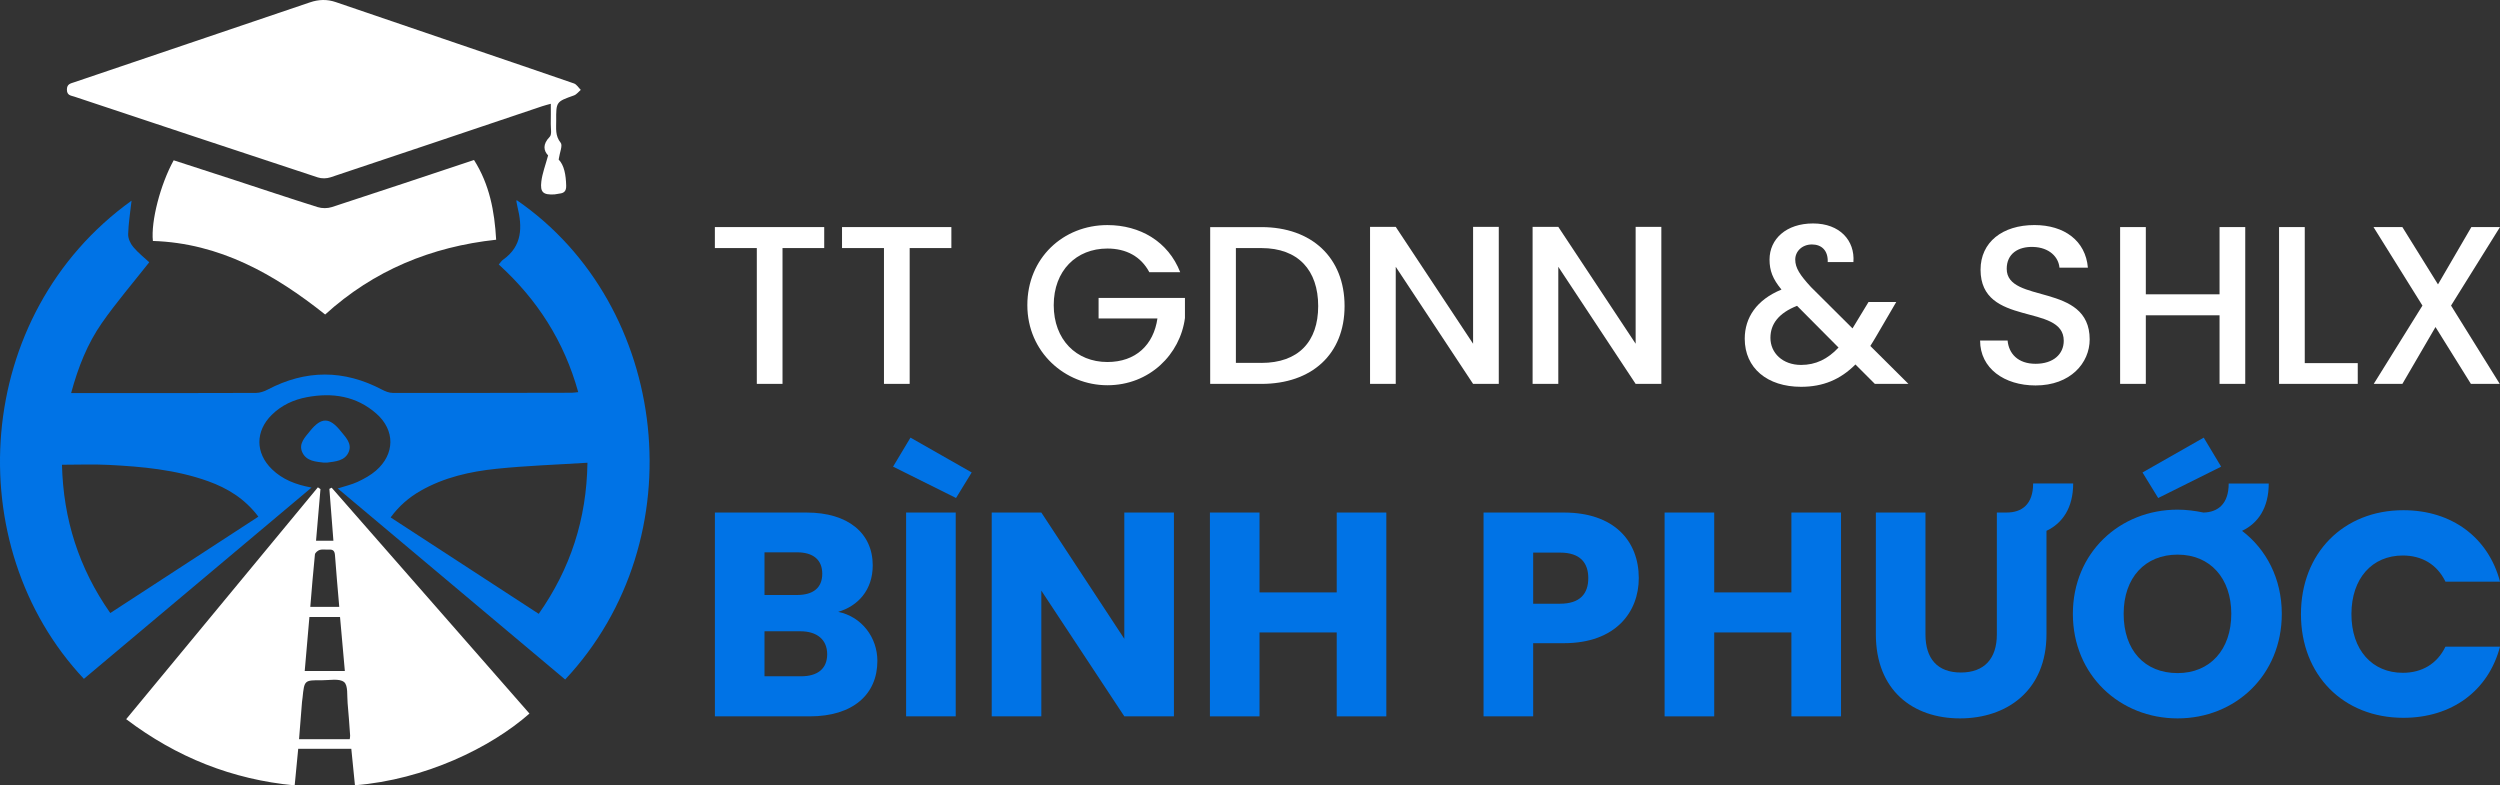 <svg width="226" height="71" viewBox="0 0 226 71" fill="none" xmlns="http://www.w3.org/2000/svg">
<rect x="0" y="0" width="226" height="71" fill="#333333" stroke="none"/>
<g clip-path="url(#clip0_22_10269)">
<path d="M30.527 44.157C31.209 43.937 31.802 43.809 32.334 43.558C32.916 43.284 33.505 42.963 33.988 42.543C35.709 41.048 35.731 38.888 34.016 37.385C32.205 35.798 30.047 35.472 27.744 35.904C26.54 36.13 25.455 36.628 24.569 37.501C23.071 38.977 23.074 40.956 24.587 42.422C25.538 43.342 26.715 43.809 28.163 44.077C21.246 49.889 14.414 55.63 7.584 61.367C-3.731 49.336 -2.458 28.444 11.893 18.14C11.782 19.136 11.615 20.151 11.585 21.169C11.573 21.557 11.788 22.025 12.047 22.331C12.512 22.88 13.089 23.333 13.493 23.707C11.994 25.611 10.511 27.336 9.215 29.191C7.909 31.062 7.067 33.181 6.43 35.532C7.583 35.532 8.626 35.532 9.67 35.532C14.158 35.532 18.644 35.54 23.132 35.52C23.484 35.519 23.867 35.394 24.183 35.227C27.637 33.406 31.079 33.403 34.534 35.222C34.83 35.379 35.182 35.519 35.509 35.519C40.898 35.529 46.289 35.516 51.678 35.505C51.846 35.505 52.014 35.473 52.271 35.449C51.002 30.858 48.564 27.067 45.088 23.91C45.237 23.741 45.332 23.582 45.47 23.484C47.234 22.237 47.226 20.518 46.775 18.674C46.739 18.528 46.71 18.381 46.686 18.233C46.678 18.186 46.697 18.135 46.704 18.087C60.573 27.612 62.985 48.735 51.091 61.429C44.264 55.693 37.434 49.956 30.53 44.155L30.527 44.157ZM48.702 55.49C51.568 51.404 53.028 46.936 53.106 41.831C50.285 42.01 47.58 42.099 44.894 42.377C42.5 42.624 40.147 43.151 38.015 44.371C36.962 44.973 36.067 45.745 35.313 46.776C39.777 49.682 44.184 52.55 48.7 55.49H48.702ZM9.969 55.419C14.456 52.498 18.893 49.611 23.357 46.706C22.135 45.087 20.579 44.134 18.801 43.497C15.888 42.454 12.846 42.179 9.79 42.025C8.424 41.956 7.05 42.013 5.603 42.013C5.72 46.922 7.127 51.366 9.969 55.419Z" fill="#0073E6"/>
<path d="M28.97 44.215C28.837 45.752 28.707 47.291 28.57 48.884H30.14C30.017 47.297 29.897 45.745 29.775 44.194C29.844 44.158 29.912 44.123 29.981 44.087C35.942 50.894 41.903 57.7 47.864 64.506C44.363 67.595 38.396 70.484 32.087 70.988C31.979 69.91 31.871 68.829 31.758 67.693H26.958C26.855 68.777 26.751 69.841 26.639 70.999C20.985 70.466 15.963 68.461 11.406 65.013C17.201 58.004 22.97 51.029 28.737 44.053C28.815 44.107 28.892 44.16 28.97 44.214V44.215ZM31.616 66.824C31.633 66.681 31.659 66.583 31.651 66.488C31.58 65.514 31.519 64.54 31.425 63.569C31.362 62.906 31.481 61.96 31.103 61.657C30.667 61.307 29.775 61.502 29.081 61.496C27.511 61.483 27.512 61.492 27.351 63.074C27.339 63.199 27.312 63.322 27.303 63.446C27.213 64.558 27.125 65.671 27.034 66.824H31.615H31.616ZM27.971 55.776C27.828 57.417 27.69 59.02 27.547 60.656H31.174C31.025 58.993 30.882 57.389 30.739 55.776H27.971ZM28.049 54.863H30.669C30.532 53.242 30.392 51.723 30.283 50.203C30.256 49.82 30.122 49.657 29.739 49.685C29.465 49.704 29.175 49.635 28.919 49.707C28.738 49.758 28.485 49.965 28.469 50.123C28.306 51.687 28.186 53.254 28.051 54.862L28.049 54.863Z" fill="white"/>
<path d="M51.889 7.545C52.131 7.63 52.299 7.926 52.502 8.124C52.299 8.295 52.123 8.542 51.89 8.625C50.28 9.197 50.268 9.186 50.28 10.928C50.285 11.604 50.172 12.271 50.687 12.908C50.881 13.149 50.598 13.777 50.503 14.424C51.008 14.936 51.156 15.822 51.183 16.771C51.198 17.263 51.008 17.459 50.562 17.503C50.413 17.516 50.267 17.567 50.118 17.575C49.107 17.627 48.816 17.396 48.937 16.402C49.027 15.661 49.308 14.943 49.549 14.049C49.146 13.629 49.03 13.051 49.695 12.367C49.904 12.152 49.782 11.601 49.79 11.204C49.802 10.632 49.793 10.058 49.793 9.382C49.472 9.472 49.239 9.527 49.015 9.603C42.636 11.749 36.26 13.903 29.876 16.03C29.528 16.146 29.078 16.154 28.732 16.039C21.39 13.621 14.056 11.178 6.721 8.736C6.414 8.634 6.051 8.634 6.048 8.105C6.045 7.592 6.378 7.548 6.695 7.44C13.801 5.03 20.912 2.629 28.019 0.214C28.812 -0.056 29.57 -0.08 30.366 0.194C33.748 1.36 49.102 6.57 51.889 7.544V7.545Z" fill="white"/>
<path d="M42.851 14.463C44.244 16.665 44.707 19.065 44.852 21.671C38.99 22.306 33.797 24.433 29.394 28.432C24.801 24.774 19.852 21.977 13.821 21.782C13.636 20.004 14.495 16.674 15.701 14.49C17.413 15.046 19.142 15.602 20.868 16.167C23.483 17.022 26.093 17.898 28.717 18.723C29.11 18.847 29.611 18.847 30.002 18.719C34.258 17.332 38.503 15.91 42.851 14.463Z" fill="white"/>
<path d="M29.28 41.823C28.606 41.733 27.703 41.722 27.323 40.882C26.97 40.102 27.592 39.503 28.04 38.948C29.051 37.7 29.788 37.709 30.804 38.976C31.234 39.514 31.838 40.083 31.531 40.839C31.194 41.672 30.324 41.715 29.552 41.822C29.503 41.829 29.453 41.822 29.278 41.822L29.28 41.823Z" fill="#0073E6"/>
<path d="M64.624 20.528H74.509V22.425H70.739V34.702H68.416V22.425H64.624V20.528Z" fill="white"/>
<path d="M76.119 20.528H86.004V22.425H82.234V34.702H79.911V22.425H76.119V20.528Z" fill="white"/>
<path d="M106.691 24.609H103.899C103.145 23.181 101.8 22.468 100.108 22.468C97.296 22.468 95.257 24.467 95.257 27.586C95.257 30.706 97.296 32.726 100.108 32.726C102.676 32.726 104.286 31.175 104.632 28.789H99.312V26.933H107.119V28.749C106.69 32.032 103.919 34.826 100.108 34.826C96.297 34.826 92.872 31.848 92.872 27.586C92.872 23.325 96.113 20.347 100.108 20.347C103.062 20.347 105.611 21.836 106.691 24.609Z" fill="white"/>
<path d="M121.549 27.668C121.549 32.032 118.573 34.704 114.028 34.704H109.401V20.53H114.028C118.573 20.53 121.549 23.284 121.549 27.668ZM114.028 32.807C117.371 32.807 119.164 30.891 119.164 27.668C119.164 24.444 117.371 22.426 114.028 22.426H111.724V32.806H114.028V32.807Z" fill="white"/>
<path d="M135.49 20.509V34.704H133.167L126.175 24.119V34.704H123.852V20.509H126.175L133.167 31.073V20.509H135.49Z" fill="white"/>
<path d="M150.185 20.509V34.704H147.862L140.87 24.119V34.704H138.547V20.509H140.87L147.862 31.073V20.509H150.185Z" fill="white"/>
<path d="M165.226 23.69C165.266 22.65 164.675 22.099 163.799 22.099C162.924 22.099 162.29 22.71 162.29 23.465C162.29 24.221 162.719 24.873 163.717 25.954L167.467 29.686L168.915 27.3H171.421L169.587 30.44C169.425 30.726 169.241 31.011 169.077 31.276L172.521 34.702H169.485L167.732 32.948C166.366 34.315 164.797 34.967 162.82 34.967C159.763 34.967 157.724 33.275 157.724 30.622C157.724 28.706 158.804 27.094 161.046 26.177C160.252 25.218 159.966 24.464 159.966 23.464C159.966 21.608 161.473 20.2 163.9 20.2C166.327 20.2 167.692 21.751 167.549 23.688H165.226V23.69ZM166.204 31.419L162.453 27.646C160.802 28.299 160.047 29.278 160.047 30.543C160.047 31.91 161.148 32.99 162.818 32.99C164.144 32.99 165.224 32.461 166.202 31.42L166.204 31.419Z" fill="white"/>
<path d="M184.016 34.845C181.183 34.845 179.001 33.295 179.001 30.787H181.488C181.59 31.949 182.406 32.887 184.016 32.887C185.626 32.887 186.563 32.009 186.563 30.806C186.563 27.38 179.042 29.603 179.042 24.382C179.042 21.894 181.019 20.345 183.913 20.345C186.625 20.345 188.54 21.772 188.745 24.199H186.176C186.095 23.24 185.259 22.363 183.792 22.323C182.447 22.282 181.407 22.934 181.407 24.301C181.407 27.503 188.907 25.504 188.907 30.684C188.907 32.805 187.174 34.845 184.016 34.845Z" fill="white"/>
<path d="M200.647 28.503H193.982V34.702H191.659V20.528H193.982V26.606H200.647V20.528H202.97V34.702H200.647V28.503Z" fill="white"/>
<path d="M208.35 20.528V32.826H213.141V34.702H206.027V20.528H208.35Z" fill="white"/>
<path d="M220.171 29.562L217.176 34.702H214.587L218.989 27.625L214.565 20.528H217.174L220.394 25.709L223.411 20.528H225.998L221.575 27.625L225.977 34.702H223.369L220.168 29.562H220.171Z" fill="white"/>
<path d="M73.203 64.759H64.626V46.334H72.915C76.665 46.334 78.895 48.198 78.895 51.111C78.895 53.342 77.558 54.786 75.773 55.311C77.925 55.757 79.315 57.647 79.315 59.746C79.315 62.79 77.085 64.759 73.203 64.759ZM72.049 49.929H69.111V53.788H72.049C73.518 53.788 74.332 53.131 74.332 51.871C74.332 50.611 73.519 49.929 72.049 49.929ZM72.364 57.068H69.111V61.136H72.416C73.912 61.136 74.777 60.454 74.777 59.141C74.777 57.828 73.859 57.068 72.364 57.068Z" fill="#0073E6"/>
<path d="M82.306 39.56L87.841 42.71L86.425 45.019L80.734 42.184L82.307 39.56H82.306ZM81.912 46.332H86.397V64.757H81.912V46.332Z" fill="#0073E6"/>
<path d="M106.123 46.332V64.757H101.638L94.136 53.393V64.757H89.651V46.332H94.136L101.638 57.749V46.332H106.123Z" fill="#0073E6"/>
<path d="M120.839 57.173H113.861V64.759H109.376V46.334H113.861V53.553H120.839V46.334H125.324V64.759H120.839V57.173Z" fill="#0073E6"/>
<path d="M141.379 58.144H138.598V64.759H134.113V46.334H141.379C145.891 46.334 148.146 48.88 148.146 52.266C148.146 55.309 146.074 58.144 141.379 58.144ZM141.037 54.575C142.821 54.575 143.581 53.682 143.581 52.266C143.581 50.849 142.82 49.956 141.037 49.956H138.598V54.576H141.037V54.575Z" fill="#0073E6"/>
<path d="M161.943 57.173H154.965V64.759H150.48V46.334H154.965V53.553H161.943V46.334H166.428V64.759H161.943V57.173Z" fill="#0073E6"/>
<path d="M169.577 46.332H174.062V57.356C174.062 59.535 175.138 60.795 177.262 60.795C179.386 60.795 180.515 59.535 180.515 57.356V46.332H181.407C182.772 46.332 183.795 45.597 183.795 43.708H187.415C187.415 45.913 186.444 47.304 185.001 47.986V57.331C185.001 62.422 181.434 64.942 177.184 64.942C172.933 64.942 169.577 62.422 169.577 57.331V46.334V46.332Z" fill="#0073E6"/>
<path d="M196.857 64.943C191.636 64.943 187.387 61.032 187.387 55.495C187.387 49.958 191.636 46.072 196.857 46.072C197.644 46.072 198.431 46.177 199.192 46.334C200.504 46.308 201.474 45.547 201.474 43.71H205.094C205.094 45.916 204.124 47.306 202.681 47.989C204.858 49.642 206.274 52.293 206.274 55.495C206.274 61.033 202.076 64.943 196.857 64.943ZM196.857 60.848C199.795 60.848 201.709 58.722 201.709 55.493C201.709 52.264 199.794 50.138 196.857 50.138C193.92 50.138 191.978 52.211 191.978 55.493C191.978 58.775 193.866 60.848 196.857 60.848ZM200.791 42.187L195.1 45.021L193.682 42.712L199.218 39.562L200.791 42.187Z" fill="#0073E6"/>
<path d="M217.265 46.123C221.646 46.123 224.95 48.59 226 52.58H221.068C220.307 51.005 218.917 50.218 217.212 50.218C214.457 50.218 212.569 52.265 212.569 55.52C212.569 58.775 214.457 60.822 217.212 60.822C218.917 60.822 220.307 60.035 221.068 58.46H226C224.951 62.45 221.646 64.89 217.265 64.89C211.835 64.89 208.006 61.032 208.006 55.52C208.006 50.009 211.835 46.123 217.265 46.123Z" fill="#0073E6"/>
</g>
<defs>
<clipPath id="clip0_22_10269">
<rect width="226" height="71" fill="white"/>
</clipPath>
</defs>
</svg>
